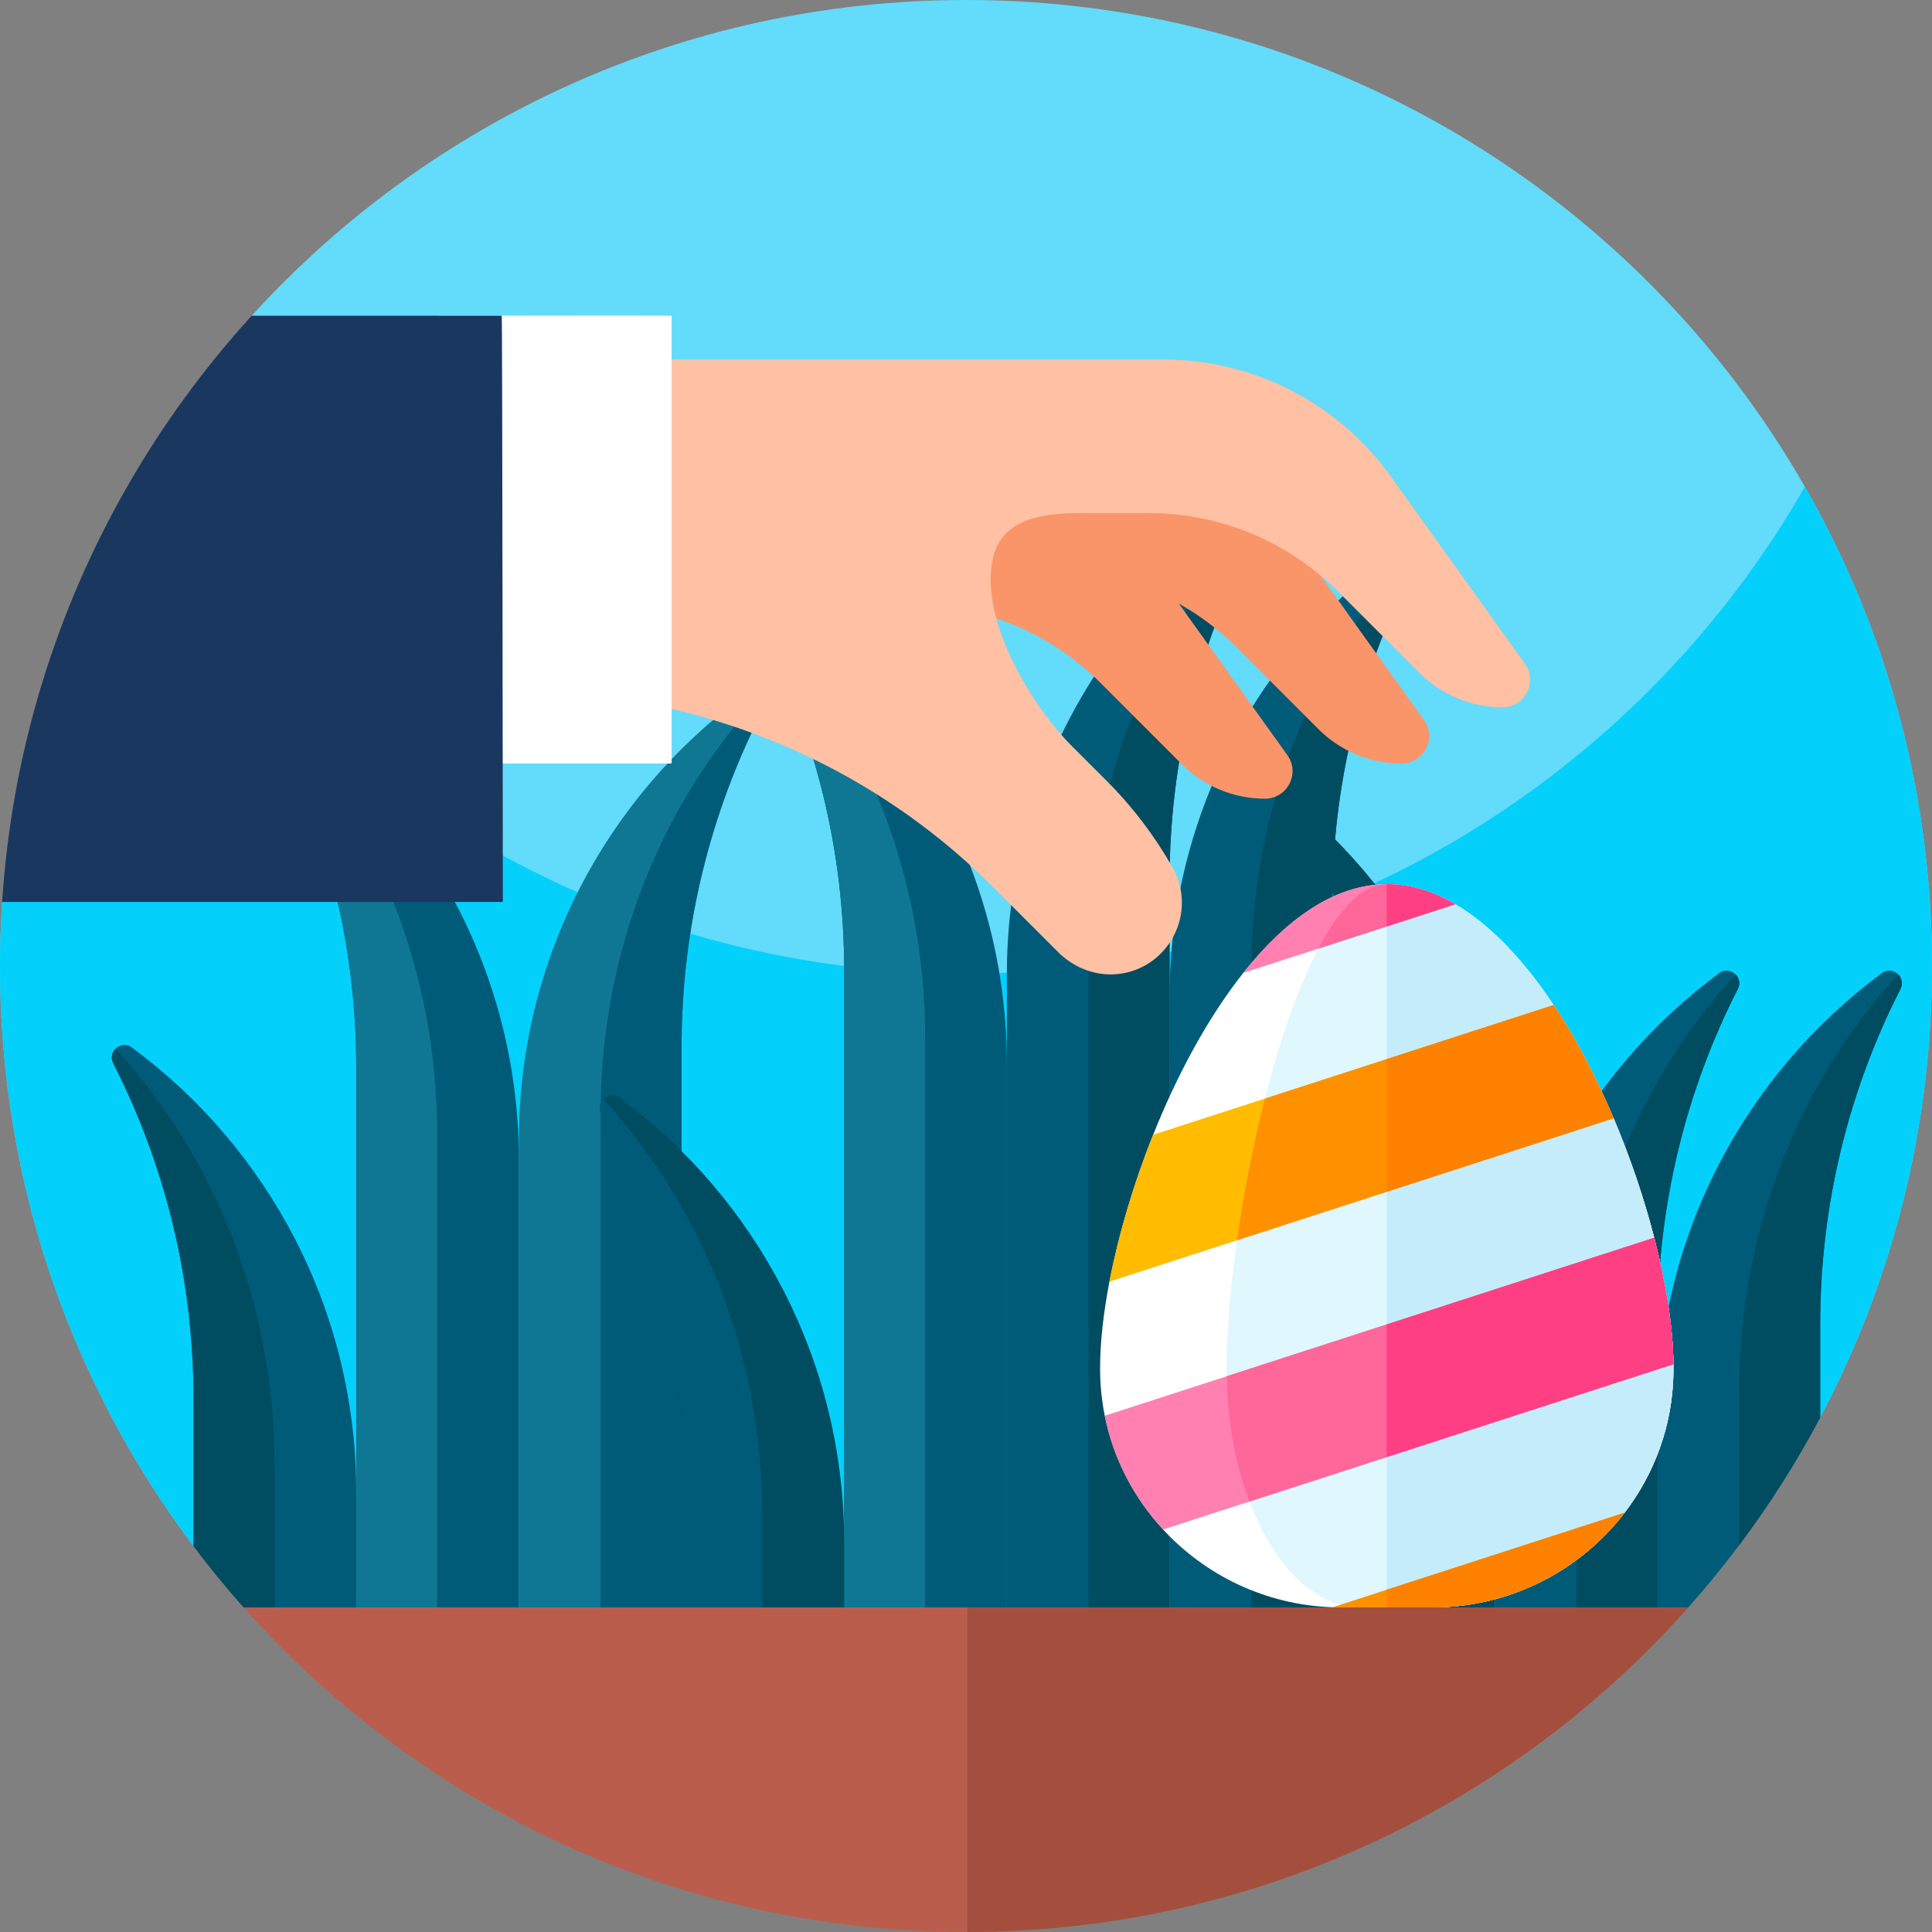 <svg id="Capa_1" enable-background="new 0 0 512 512" height="512" viewBox="0 0 512 512" width="512" xmlns="http://www.w3.org/2000/svg"><rect x="0" y="0" width="512" height="512" fill="#808080" stroke="none"/><g><path d="m512 256c0 43.22-10.71 83.94-29.63 119.65l-29.8 17.98c-122.18 73.71-273.58 79.79-401.28 16.11-32.2-42.81-51.29-96.05-51.29-153.74 0-5.7.19-11.36.56-16.97 41.41-28.56 66.14-75.66 66.14-125.97v-29.39c46.82-51.41 114.3-83.67 189.3-83.67 95.16 0 178.2 51.93 222.32 129 21.43 37.43 33.68 80.78 33.68 127z" fill="#63dbfa"/><path d="m512 256c0 43.22-10.71 83.94-29.63 119.65l-29.8 17.98c-122.18 73.71-273.58 79.79-401.28 16.11-32.2-42.81-51.29-96.05-51.29-153.74 0-5.7.19-11.36.56-16.97 26.88-18.54 46.74-44.9 57.35-74.87 46.94 57.29 118.25 93.84 198.09 93.84 95.16 0 178.2-51.93 222.32-129 21.43 37.43 33.68 80.78 33.68 127z" fill="#04d0fc"/><g><g><g><g><path d="m266.832 282.021v143.962h-43.108v-168.653c0-32.009-7.674-62.227-21.281-88.918-.74-1.453-.334-2.91.6-3.848 1.069-1.074 2.838-1.457 4.345-.343 36.06 26.668 59.444 69.504 59.444 117.8z" fill="#005b79"/><path d="m245.176 275.087v150.897h-21.452v-168.654c0-32.009-7.674-62.227-21.281-88.918-.74-1.453-.334-2.91.6-3.848 26.054 28.422 42.133 67.456 42.133 110.523z" fill="#0f7793"/></g><g><path d="m137.509 302.254v123.729h43.108v-148.42c0-32.009 7.674-62.227 21.281-88.918.74-1.453.334-2.91-.6-3.848-1.069-1.074-2.838-1.457-4.345-.343-36.061 26.668-59.444 69.504-59.444 117.8z" fill="#0f7793"/><path d="m159.164 295.32v130.664h21.452v-148.421c0-32.009 7.674-62.227 21.281-88.918.74-1.453.334-2.91-.6-3.848-26.054 28.422-42.133 67.456-42.133 110.523z" fill="#005b79"/></g><g><path d="m223.724 408.797v17.187h-43.108v-41.878c0-32.009-7.674-62.227-21.281-88.918-.74-1.453-.334-2.91.6-3.848 1.069-1.074 2.838-1.457 4.345-.343 36.061 26.667 59.444 69.504 59.444 117.8z" fill="#004c60"/><path d="m202.069 401.863v24.121h-21.452v-41.878c0-32.009-7.674-62.227-21.281-88.918-.74-1.453-.334-2.91.6-3.848 26.054 28.422 42.133 67.456 42.133 110.523z" fill="#005b79"/></g><g><path d="m396.154 325.397v100.587h-43.108v-125.279c0-32.009-7.674-62.227-21.281-88.918-.74-1.453-.334-2.91.6-3.848 1.069-1.074 2.838-1.457 4.345-.343 36.061 26.668 59.444 69.505 59.444 117.801z" fill="#004c60"/><path d="m374.499 318.463v107.521h-21.452v-125.279c0-32.009-7.674-62.227-21.281-88.918-.74-1.453-.334-2.91.6-3.848 26.054 28.423 42.133 67.457 42.133 110.524z" fill="#0f7793"/></g><g><path d="m309.939 264.489v161.494h43.108v-186.185c0-32.009 7.674-62.227 21.281-88.918.74-1.453.334-2.91-.6-3.848-1.069-1.074-2.838-1.457-4.345-.343-36.061 26.668-59.444 69.504-59.444 117.8z" fill="#005b79"/><path d="m331.595 257.555v168.428h21.452v-186.185c0-32.009 7.674-62.227 21.281-88.918.74-1.453.334-2.91-.6-3.848-26.054 28.422-42.133 67.456-42.133 110.523z" fill="#004c60"/></g><g><path d="m266.832 258.233v167.751h43.108v-192.443c0-32.009 7.674-62.227 21.281-88.918.74-1.453.334-2.91-.6-3.848-1.069-1.074-2.838-1.457-4.345-.343-36.061 26.668-59.444 69.505-59.444 117.801z" fill="#005b79"/><path d="m288.487 251.299v174.685h21.452v-192.443c0-32.009 7.674-62.227 21.281-88.918.74-1.453.334-2.91-.6-3.848-26.054 28.423-42.133 67.457-42.133 110.524z" fill="#004c60"/></g></g><g><path d="m137.509 307.484v118.5h-43.108v-143.192c0-32.009-7.674-62.227-21.281-88.918-.74-1.453-.334-2.91.6-3.848 1.069-1.074 2.838-1.457 4.345-.343 36.061 26.668 59.444 69.505 59.444 117.801z" fill="#005b79"/><path d="m115.854 300.55v125.434h-21.453v-143.192c0-32.009-7.674-62.227-21.281-88.918-.74-1.453-.334-2.91.6-3.848 26.054 28.423 42.134 67.457 42.134 110.524z" fill="#0f7793"/></g><g><path d="m94.4 395.39v30.59h-29.82c-4.65-5.22-9.08-10.64-13.29-16.24v-39.04c0-32.01-7.67-62.23-21.28-88.92-.74-1.45-.33-2.91.6-3.85 1.07-1.07 2.84-1.45 4.35-.34 36.06 26.67 59.44 69.51 59.44 117.8z" fill="#005b79"/><path d="m72.75 388.46v37.52h-8.17c-4.65-5.22-9.08-10.64-13.29-16.24v-39.04c0-32.01-7.67-62.23-21.28-88.92-.74-1.45-.33-2.91.6-3.85 26.06 28.43 42.14 67.46 42.14 110.53z" fill="#004c60"/></g><g><g><path d="m396.154 375.69v50.293h43.108v-74.985c0-32.009 7.674-62.227 21.281-88.918.74-1.453.334-2.91-.6-3.848-1.069-1.074-2.838-1.457-4.345-.343-36.06 26.669-59.444 69.505-59.444 117.801z" fill="#005b79"/><path d="m417.81 368.756v57.228h21.452v-74.985c0-32.009 7.674-62.227 21.281-88.918.74-1.453.334-2.91-.6-3.848-26.054 28.422-42.133 67.456-42.133 110.523z" fill="#004c60"/></g></g><g><g><path d="m503.65 262.08c-13.61 26.69-21.28 56.91-21.28 88.92v24.65c-6.28 11.86-13.46 23.15-21.45 33.81-4.27 5.69-8.78 11.21-13.5 16.52h-8.16v-50.29c0-48.3 23.39-91.13 59.45-117.8 1.5-1.11 3.27-.73 4.34.34.93.94 1.34 2.4.6 3.85z" fill="#005b79"/><path d="m503.65 262.08c-13.61 26.69-21.28 56.91-21.28 88.92v24.65c-6.28 11.86-13.46 23.15-21.45 33.81v-40.7c0-43.07 16.08-82.1 42.13-110.53.93.94 1.34 2.4.6 3.85z" fill="#004c60"/></g></g></g><g><g><path d="m443.489 362.481c0 .551-.006 1.102-.017 1.653-.292 13.828-5.076 26.504-12.918 36.735-11.72 15.295-30.281 25.116-50.945 25.116h-24.194c-.759 0-1.512-.011-2.26-.045-17.684-.607-33.671-8.409-44.919-20.607-7.679-8.303-13.148-18.646-15.464-30.141-.725-3.581-1.141-7.274-1.22-11.057-.011-.551-.017-1.102-.017-1.653 0-6.672.86-14.458 2.479-22.845 2.355-12.243 6.324-25.762 11.58-38.91 6.301-15.762 14.452-31.001 23.885-42.89 11.091-13.98 23.952-23.339 37.673-23.497.118-.006.236-.006.36-.006 6.251 0 12.327 1.911 18.134 5.306 9.522 5.56 18.342 15.093 26.071 26.712 6.02 9.039 11.383 19.337 15.908 30 4.446 10.484 8.094 21.321 10.759 31.664 3.187 12.355 4.986 24.003 5.098 33.508.007.321.007.642.007.957z" fill="#fff"/><path d="m443.489 362.481c0 .551-.006 1.102-.017 1.653-.292 13.828-5.076 26.504-12.918 36.735-11.72 15.295-30.281 25.116-50.945 25.116h-18.854c-.422 0-.843-.011-1.265-.045-9.876-.607-18.803-8.409-25.087-20.607-4.289-8.303-7.341-18.646-8.634-30.141-.41-3.581-.641-7.274-.686-11.057-.006-.551-.006-1.102-.006-1.653 0-6.672.478-14.458 1.383-22.845 1.315-12.243 3.53-25.762 6.47-38.91 3.519-15.762 8.072-31.001 13.339-42.89 6.15-13.884 13.277-23.21 20.883-23.497.118-.006.236-.006.36-.006 6.251 0 12.327 1.911 18.134 5.306 9.522 5.56 18.342 15.093 26.071 26.712 6.02 9.039 11.383 19.337 15.908 30 4.446 10.484 8.094 21.321 10.759 31.664 3.187 12.355 4.986 24.003 5.098 33.508.007.321.007.642.007.957z" fill="#dff7fd"/><path d="m443.489 362.481c0 .551-.006 1.102-.017 1.653-.292 13.828-5.076 26.504-12.918 36.735-11.72 15.295-30.281 25.116-50.945 25.116h-12.097v-191.65c6.251 0 12.327 1.911 18.134 5.306 9.522 5.56 18.342 15.093 26.071 26.712 6.02 9.039 11.383 19.337 15.908 30 4.446 10.484 8.094 21.321 10.759 31.664 3.187 12.355 4.986 24.003 5.098 33.508.007.32.007.641.007.956z" fill="#c5ecfb"/><path d="m385.647 239.64-18.134 5.874-18.14 5.874-19.893 6.447c11.091-13.98 23.952-23.339 37.673-23.497.118-.006.236-.006.36-.006 6.25.001 12.327 1.913 18.134 5.308z" fill="#ff80b1"/><path d="m385.647 239.64-18.134 5.874-18.14 5.874c5.396-10.253 11.422-16.808 17.78-17.049.118-.006.236-.006.36-.006 6.25 0 12.327 1.912 18.134 5.307z" fill="#f69"/><path d="m427.626 296.352-60.113 19.472-39.68 12.856-33.817 10.956c2.355-12.243 6.324-25.762 11.58-38.91l29.629-9.595 32.288-10.461 44.205-14.317c6.02 9.038 11.383 19.336 15.908 29.999z" fill="#ffbc00"/><path d="m367.513 315.824-39.68 12.856c1.293-9.112 3.013-18.629 5.098-27.954.72-3.227 1.484-6.436 2.293-9.595l32.288-10.461 44.205-14.317c6.02 9.039 11.383 19.337 15.908 30z" fill="#ff9100"/><path d="m443.483 361.525-75.971 24.604-36.403 11.793-22.873 7.409c-7.679-8.303-13.148-18.646-15.464-30.141l32.322-10.472 42.418-13.738 70.872-22.963c3.188 12.355 4.987 24.002 5.099 33.508z" fill="#ff80b1"/><path d="m443.483 361.525-75.971 24.604-36.403 11.793c-2.563-6.757-4.407-14.447-5.34-22.732-.388-3.395-.618-6.892-.674-10.472l42.418-13.738 70.872-22.963c3.187 12.355 4.986 24.002 5.098 33.508z" fill="#f69"/><path d="m430.555 400.868c-11.72 15.295-30.281 25.116-50.945 25.116h-24.194c-.759 0-1.512-.011-2.26-.045l14.357-4.649z" fill="#ff9100"/></g><path d="m385.647 239.64-18.134 5.874v-11.181c6.25 0 12.327 1.912 18.134 5.307z" fill="#ff3f83"/><path d="m427.626 296.352-60.113 19.472v-35.155l44.205-14.317c6.02 9.039 11.383 19.337 15.908 30z" fill="#ff8100"/><path d="m443.483 361.525-75.971 24.604v-35.15l70.872-22.963c3.188 12.356 4.987 24.003 5.099 33.509z" fill="#ff3f83"/><path d="m430.555 400.868c-11.72 15.295-30.281 25.116-50.945 25.116h-12.097v-4.694z" fill="#ff8100"/></g><g><g><path d="m377.358 190.806-35.552-49.646c-13.928-19.449-36.381-30.986-60.302-30.986h-32.862c-.159 0-.287.129-.287.287v40.122c0 .159.129.287.287.287h28.998c18.825 0 36.878 7.477 50.189 20.789l21.561 21.561c5.831 5.831 13.734 9.112 21.979 9.127 5.963.011 9.46-6.695 5.989-11.541z" fill="#f99569"/><path d="m341.169 200.124-35.552-49.646c-13.928-19.449-36.381-30.986-60.302-30.986h-32.862c-.159 0-.287.129-.287.287v40.121c0 .159.129.287.287.287h28.998c18.825 0 36.878 7.477 50.189 20.789l21.562 21.561c5.831 5.831 13.734 9.112 21.979 9.127 5.961.012 9.458-6.694 5.988-11.54z" fill="#f99569"/><path d="m404.125 175.901-35.552-49.646c-13.928-19.449-36.38-30.986-60.302-30.986h-174.727c-.159 0-.287.129-.287.287v73.871c0 .125.081.234.2.271 5.191 1.611 10.214 3.801 14.98 6.515 9.333 5.314 19.402 9.283 29.916 11.744 31.715 7.426 61.061 23.459 84.501 46.801.153.153.306.305.459.458l8.105 8.105.007.007 8.968 8.968c4.091 4.091 9.751 6.365 15.514 5.869 13.559-1.167 21.701-16.139 14.812-28.314-4.694-8.296-10.52-15.994-17.379-22.853-4.445-4.445-9.311-9.312-9.338-9.338-10.884-10.885-24.772-34.104-20.765-50.118 2.688-10.743 14.486-11.577 23.722-11.577h17.449c18.825 0 36.879 7.478 50.19 20.789l21.561 21.561c5.831 5.831 13.734 9.112 21.979 9.127 5.96.012 9.457-6.694 5.987-11.541z" fill="#ffc0a4"/></g><path d="m177.74 202.347h-61.39c-.14 0-.253-.113-.253-.253 0 0 .113-118.42.253-118.42 0 0 61.643-.14 61.643 0v118.42c0 .14-.114.253-.253.253z" fill="#fff"/></g><path d="m133.26 238.75c0 .16-.13.28-.29.28h-132.41c2.6-39.86 14.33-77.22 33.12-110.03 9.34-16.33 20.44-31.52 33.02-45.33h66.27c.16 0 .29 155.08.29 155.08z" fill="#1a3760"/></g><g><path d="m447.42 425.98c-46.82 52.69-115.05 85.91-191.06 86.02h-.36c-76.15 0-144.53-33.25-191.42-86.02z" fill="#bb5d4c"/><path d="m447.42 425.98c-46.82 52.69-115.05 85.91-191.06 86.02v-86.02z" fill="#a44f3e"/></g></g></svg>
